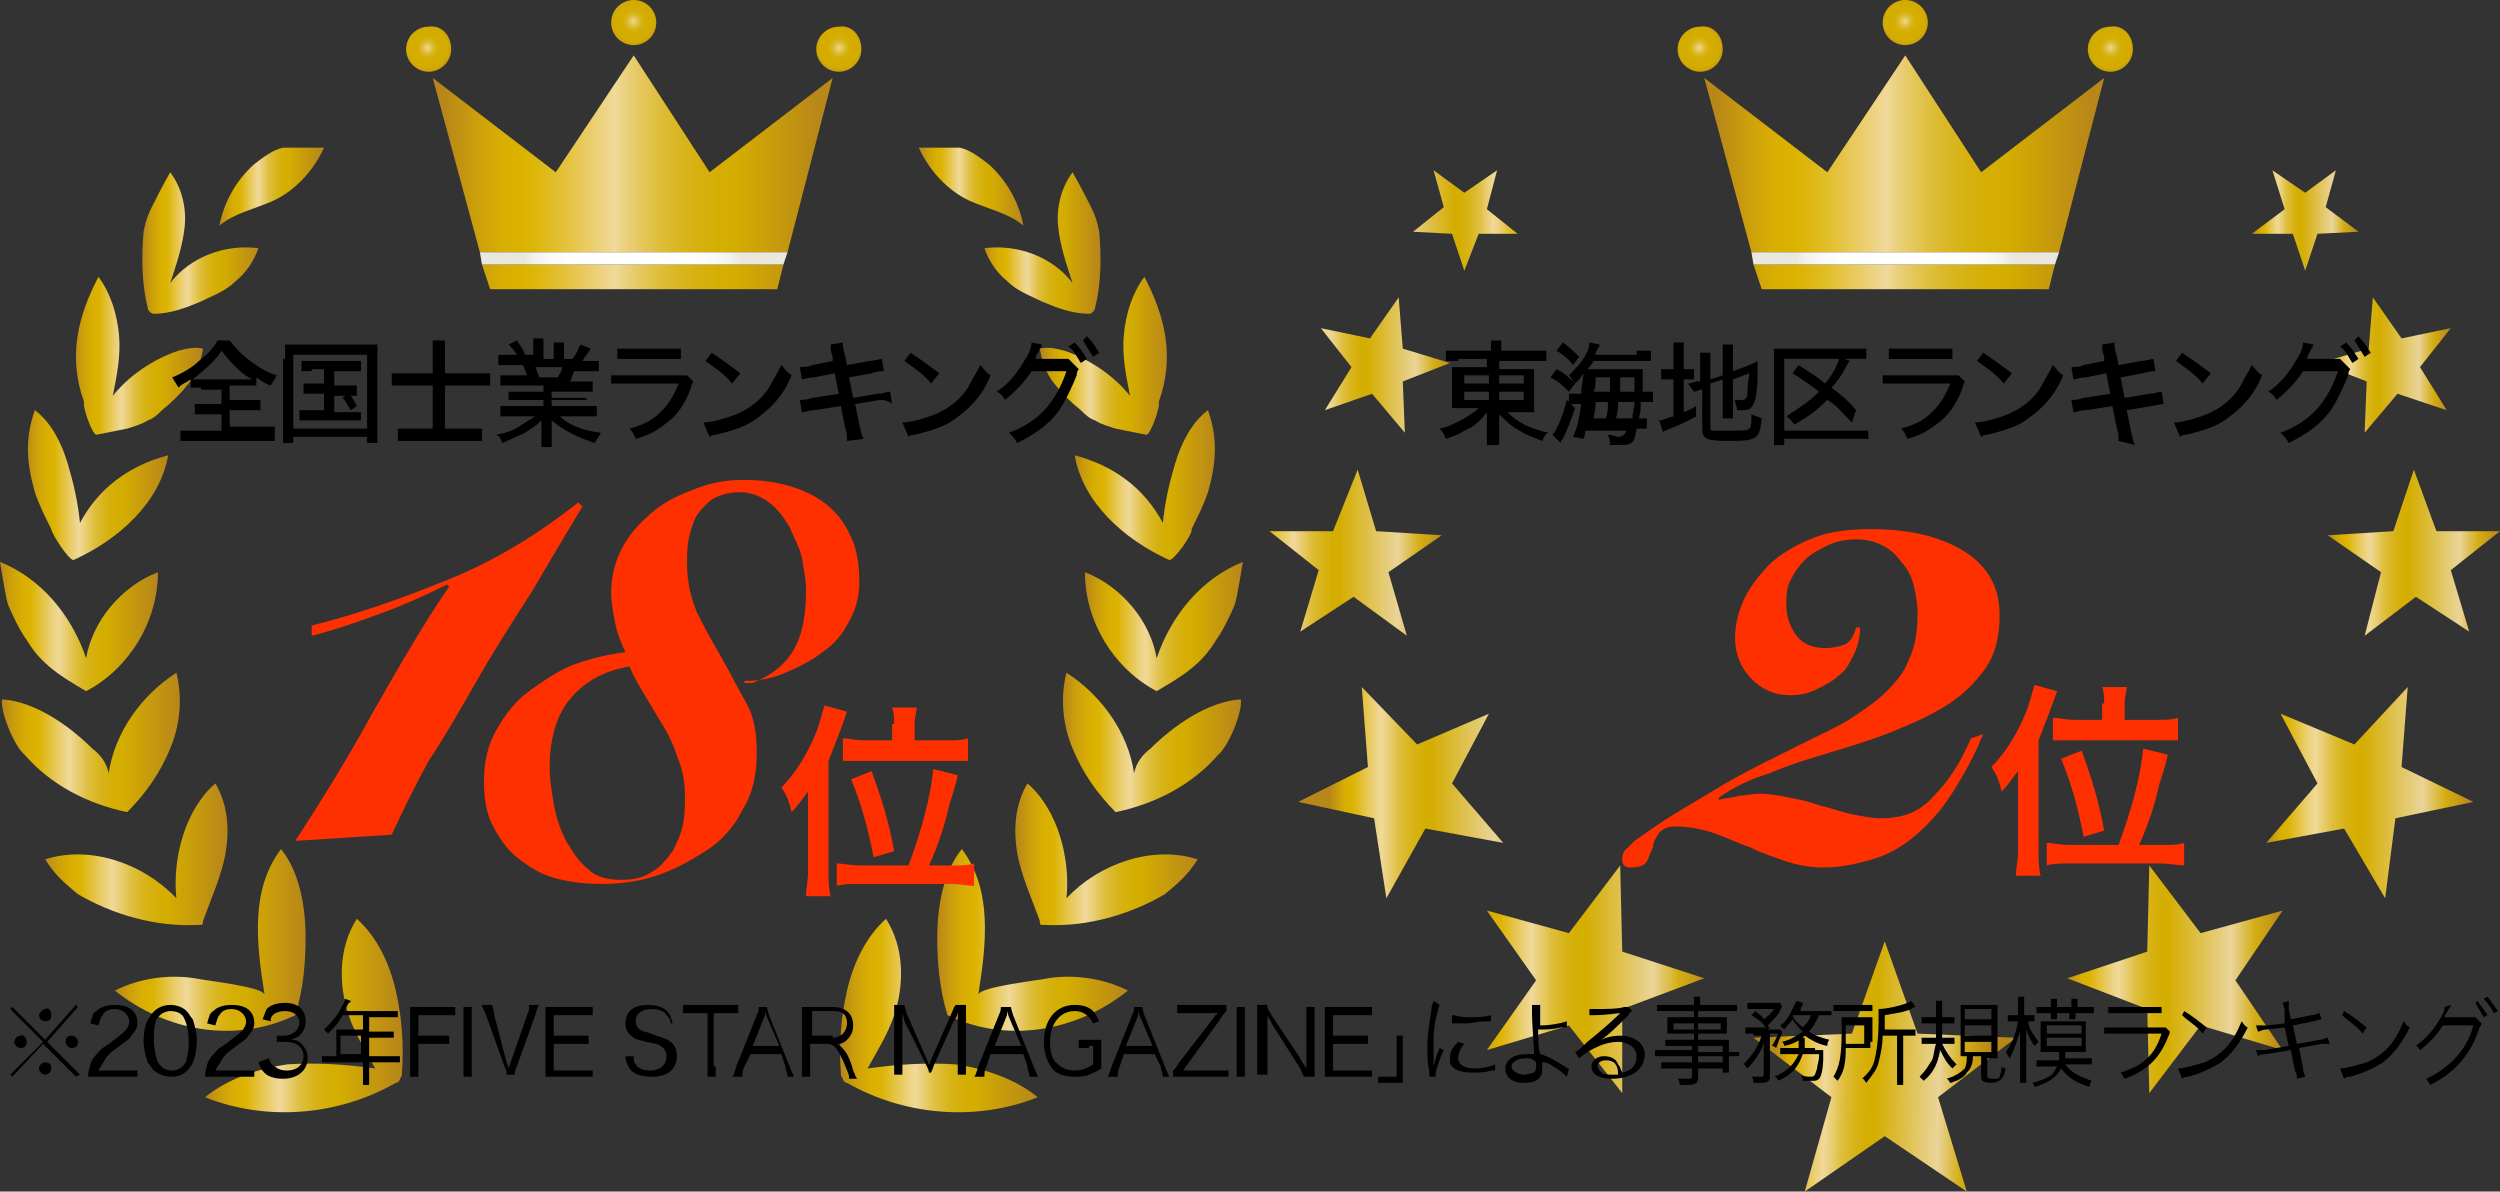 <?xml version="1.0" encoding="UTF-8"?><svg id="_レイヤー_2" xmlns="http://www.w3.org/2000/svg" xmlns:xlink="http://www.w3.org/1999/xlink" viewBox="0 0 121.9 58.1"><rect x="0" y="0" width="121.9" height="58.1" fill="#333333" stroke="none"/><defs><style>.cls-1{fill:#ff3000;}.cls-2{fill:url(#_名称未設定グラデーション_11-10);}.cls-3{fill:url(#_名称未設定グラデーション_11-11);}.cls-4{fill:url(#_名称未設定グラデーション_29-17);}.cls-5{fill:url(#_名称未設定グラデーション_29-18);}.cls-6{fill:url(#_名称未設定グラデーション_29-10);}.cls-7{fill:url(#_名称未設定グラデーション_29-16);}.cls-8{fill:url(#_名称未設定グラデーション_29-15);}.cls-9{fill:url(#_名称未設定グラデーション_29-14);}.cls-10{fill:url(#_名称未設定グラデーション_29-13);}.cls-11{fill:url(#_名称未設定グラデーション_29-11);}.cls-12{fill:url(#_名称未設定グラデーション_29-12);}.cls-13{fill:url(#_名称未設定グラデーション_38-2);}.cls-14{fill:url(#_名称未設定グラデーション_37-2);}.cls-15{fill:url(#_名称未設定グラデーション_37-4);}.cls-16{fill:url(#_名称未設定グラデーション_37-3);}.cls-17{fill:url(#_名称未設定グラデーション_11-4);}.cls-18{fill:url(#_名称未設定グラデーション_11-2);}.cls-19{fill:url(#_名称未設定グラデーション_11-5);}.cls-20{fill:url(#_名称未設定グラデーション_11-8);}.cls-21{fill:url(#_名称未設定グラデーション_11-3);}.cls-22{fill:url(#_名称未設定グラデーション_11-6);}.cls-23{fill:url(#_名称未設定グラデーション_11-9);}.cls-24{fill:url(#_名称未設定グラデーション_11-7);}.cls-25{fill:url(#_名称未設定グラデーション_41-3);}.cls-26{fill:url(#_名称未設定グラデーション_41-4);}.cls-27{fill:url(#_名称未設定グラデーション_41-2);}.cls-28{fill:url(#_名称未設定グラデーション_41-5);}.cls-29{fill:url(#_名称未設定グラデーション_41-6);}.cls-30{fill:url(#_名称未設定グラデーション_29-6);}.cls-31{fill:url(#_名称未設定グラデーション_29-5);}.cls-32{fill:url(#_名称未設定グラデーション_29-7);}.cls-33{fill:url(#_名称未設定グラデーション_29-9);}.cls-34{fill:url(#_名称未設定グラデーション_29-8);}.cls-35{fill:url(#_名称未設定グラデーション_29-3);}.cls-36{fill:url(#_名称未設定グラデーション_29-4);}.cls-37{fill:url(#_名称未設定グラデーション_29-2);}.cls-38{fill:url(#_名称未設定グラデーション_29);}.cls-39{fill:url(#_名称未設定グラデーション_37);}.cls-40{fill:url(#_名称未設定グラデーション_38);}.cls-41{fill:url(#_名称未設定グラデーション_11);}.cls-42{fill:url(#_名称未設定グラデーション_41);}</style><linearGradient id="_名称未設定グラデーション_11" x1="86.48" y1="43.09" x2="97.12" y2="42.81" gradientTransform="translate(0 95) scale(1 -1)" gradientUnits="userSpaceOnUse"><stop offset="0" stop-color="#b88719"/><stop offset=".04" stop-color="#cb9e0c"/><stop offset=".07" stop-color="#d8ae03"/><stop offset=".1" stop-color="#dcb300"/><stop offset=".12" stop-color="#deb711"/><stop offset=".2" stop-color="#ebcf74"/><stop offset=".24" stop-color="#f0d99b"/><stop offset=".25" stop-color="#eed58e"/><stop offset=".29" stop-color="#e6c963"/><stop offset=".32" stop-color="#dfbf3f"/><stop offset=".36" stop-color="#dab724"/><stop offset=".4" stop-color="#d7b110"/><stop offset=".43" stop-color="#d5ae04"/><stop offset=".47" stop-color="#d4ad00"/><stop offset=".76" stop-color="#ead499"/><stop offset=".82" stop-color="#debf51"/><stop offset=".87" stop-color="#d4ad13"/><stop offset=".91" stop-color="#cca215"/><stop offset=".99" stop-color="#b88719"/></linearGradient><linearGradient id="_名称未設定グラデーション_11-2" x1="71.96" y1="47.25" x2="83.35" y2="47.25" xlink:href="#_名称未設定グラデーション_11"/><linearGradient id="_名称未設定グラデーション_11-3" x1="64.82" y1="56.35" x2="75.44" y2="56.35" xlink:href="#_名称未設定グラデーション_11"/><linearGradient id="_名称未設定グラデーション_11-4" x1="60.74" y1="68.05" x2="70.51" y2="68.05" xlink:href="#_名称未設定グラデーション_11"/><linearGradient id="_名称未設定グラデーション_11-5" x1="62.88" y1="77.2" x2="70.97" y2="77.2" xlink:href="#_名称未設定グラデーション_11"/><linearGradient id="_名称未設定グラデーション_11-6" x1="74.8" y1="84.25" x2="66.48" y2="84.25" xlink:href="#_名称未設定グラデーション_11"/><linearGradient id="_名称未設定グラデーション_11-7" x1="100.75" y1="47.25" x2="111.34" y2="47.25" xlink:href="#_名称未設定グラデーション_11"/><linearGradient id="_名称未設定グラデーション_11-8" x1="110.48" y1="56.35" x2="120.55" y2="56.35" xlink:href="#_名称未設定グラデーション_11"/><linearGradient id="_名称未設定グラデーション_11-9" x1="113.54" y1="68.05" x2="121.93" y2="68.05" xlink:href="#_名称未設定グラデーション_11"/><linearGradient id="_名称未設定グラデーション_11-10" x1="113.1" y1="77.2" x2="119.46" y2="77.2" xlink:href="#_名称未設定グラデーション_11"/><linearGradient id="_名称未設定グラデーション_11-11" x1="109.85" y1="84.25" x2="114.95" y2="84.25" xlink:href="#_名称未設定グラデーション_11"/><linearGradient id="_名称未設定グラデーション_29" x1="10.02" y1="45.48" x2="19.6" y2="45.48" gradientTransform="translate(0 95) scale(1 -1)" gradientUnits="userSpaceOnUse"><stop offset="0" stop-color="#b88719"/><stop offset=".07" stop-color="#cb9e0c"/><stop offset=".14" stop-color="#d8ae03"/><stop offset=".2" stop-color="#dcb300"/><stop offset=".22" stop-color="#deb711"/><stop offset=".33" stop-color="#ebcf74"/><stop offset=".38" stop-color="#f0d99b"/><stop offset=".39" stop-color="#eed58e"/><stop offset=".44" stop-color="#e6c963"/><stop offset=".48" stop-color="#dfbf3f"/><stop offset=".53" stop-color="#dab724"/><stop offset=".58" stop-color="#d7b110"/><stop offset=".63" stop-color="#d5ae04"/><stop offset=".68" stop-color="#d4ad00"/><stop offset=".99" stop-color="#b88719"/></linearGradient><linearGradient id="_名称未設定グラデーション_29-2" x1="5.58" y1="49.17" x2="14.9" y2="49.17" xlink:href="#_名称未設定グラデーション_29"/><linearGradient id="_名称未設定グラデーション_29-3" x1="2.13" y1="53.34" x2="11.04" y2="53.34" xlink:href="#_名称未設定グラデーション_29"/><linearGradient id="_名称未設定グラデーション_29-4" x1=".13" y1="58.8" x2="8.78" y2="58.8" xlink:href="#_名称未設定グラデーション_29"/><linearGradient id="_名称未設定グラデーション_29-5" x1="-.06" y1="64.45" x2="7.67" y2="64.45" xlink:href="#_名称未設定グラデーション_29"/><linearGradient id="_名称未設定グラデーション_29-6" x1="1.24" y1="71.35" x2="8.2" y2="71.35" xlink:href="#_名称未設定グラデーション_29"/><linearGradient id="_名称未設定グラデーション_29-7" x1="3.56" y1="77.65" x2="9.82" y2="77.65" xlink:href="#_名称未設定グラデーション_29"/><linearGradient id="_名称未設定グラデーション_29-8" x1="6.98" y1="83.15" x2="12.7" y2="83.15" xlink:href="#_名称未設定グラデーション_29"/><linearGradient id="_名称未設定グラデーション_29-9" x1="10.69" y1="85.9" x2="15.73" y2="85.9" xlink:href="#_名称未設定グラデーション_29"/><linearGradient id="_名称未設定グラデーション_29-10" x1="41.01" x2="50.59" xlink:href="#_名称未設定グラデーション_29"/><linearGradient id="_名称未設定グラデーション_29-11" x1="45.7" y1="49.17" x2="55.02" y2="49.17" xlink:href="#_名称未設定グラデーション_29"/><linearGradient id="_名称未設定グラデーション_29-12" x1="49.57" y1="53.34" x2="58.48" y2="53.34" xlink:href="#_名称未設定グラデーション_29"/><linearGradient id="_名称未設定グラデーション_29-13" x1="51.83" y1="58.8" x2="60.48" y2="58.8" xlink:href="#_名称未設定グラデーション_29"/><linearGradient id="_名称未設定グラデーション_29-14" x1="52.94" y1="64.45" x2="60.67" y2="64.45" xlink:href="#_名称未設定グラデーション_29"/><linearGradient id="_名称未設定グラデーション_29-15" x1="52.41" y1="71.35" x2="59.37" y2="71.35" xlink:href="#_名称未設定グラデーション_29"/><linearGradient id="_名称未設定グラデーション_29-16" x1="50.79" y1="77.65" x2="57.05" y2="77.65" xlink:href="#_名称未設定グラデーション_29"/><linearGradient id="_名称未設定グラデーション_29-17" x1="47.91" y1="83.15" x2="53.63" y2="83.15" xlink:href="#_名称未設定グラデーション_29"/><linearGradient id="_名称未設定グラデーション_29-18" x1="44.88" y1="85.9" x2="49.92" y2="85.9" xlink:href="#_名称未設定グラデーション_29"/><linearGradient id="_名称未設定グラデーション_37" x1="7603.59" y1="81.5" x2="7585.13" y2="81.5" gradientTransform="translate(7625.23 95) rotate(-180)" gradientUnits="userSpaceOnUse"><stop offset="0" stop-color="#b88719"/><stop offset=".08" stop-color="#cb9e0c"/><stop offset=".15" stop-color="#d8ae03"/><stop offset=".21" stop-color="#dcb300"/><stop offset=".24" stop-color="#ddb60b"/><stop offset=".29" stop-color="#e1bd29"/><stop offset=".36" stop-color="#e8c959"/><stop offset=".45" stop-color="#f0d99b"/><stop offset=".46" stop-color="#eed58e"/><stop offset=".51" stop-color="#e6c963"/><stop offset=".56" stop-color="#dfbf3f"/><stop offset=".61" stop-color="#dab724"/><stop offset=".67" stop-color="#d7b110"/><stop offset=".72" stop-color="#d5ae04"/><stop offset=".77" stop-color="#d4ad00"/><stop offset=".99" stop-color="#b88719"/></linearGradient><linearGradient id="_名称未設定グラデーション_37-2" y1="87.5" y2="87.5" xlink:href="#_名称未設定グラデーション_37"/><radialGradient id="_名称未設定グラデーション_38" cx="30.86" cy="82.42" fx="30.86" fy="82.42" r="5.31" gradientTransform="translate(0 95) scale(1 -1)" gradientUnits="userSpaceOnUse"><stop offset="0" stop-color="#fff"/><stop offset=".56" stop-color="#fefefd"/><stop offset=".76" stop-color="#faf9f6"/><stop offset=".9" stop-color="#f2f1eb"/><stop offset="1" stop-color="#eae7dd"/></radialGradient><radialGradient id="_名称未設定グラデーション_41" cx="30.89" cy="93.96" fx="30.89" fy="93.96" r="1.31" gradientTransform="translate(0 95) scale(1 -1)" gradientUnits="userSpaceOnUse"><stop offset="0" stop-color="#f0d99b"/><stop offset=".02" stop-color="#eed58e"/><stop offset=".1" stop-color="#e6c963"/><stop offset=".18" stop-color="#dfbf3f"/><stop offset=".26" stop-color="#dab724"/><stop offset=".33" stop-color="#d7b110"/><stop offset=".41" stop-color="#d5ae04"/><stop offset=".49" stop-color="#d4ad00"/><stop offset=".74" stop-color="#d3ab01"/><stop offset=".83" stop-color="#cea406"/><stop offset=".89" stop-color="#c5990d"/><stop offset=".95" stop-color="#b98818"/><stop offset=".95" stop-color="#b88719"/></radialGradient><radialGradient id="_名称未設定グラデーション_41-2" cx="20.85" cy="92.67" fx="20.85" fy="92.67" xlink:href="#_名称未設定グラデーション_41"/><radialGradient id="_名称未設定グラデーション_41-3" cx="40.92" cy="92.67" fx="40.92" fy="92.67" xlink:href="#_名称未設定グラデーション_41"/><linearGradient id="_名称未設定グラデーション_37-3" x1="7541.59" x2="7523.13" xlink:href="#_名称未設定グラデーション_37"/><linearGradient id="_名称未設定グラデーション_37-4" x1="7541.59" y1="87.5" x2="7523.13" y2="87.5" xlink:href="#_名称未設定グラデーション_37"/><radialGradient id="_名称未設定グラデーション_38-2" cx="92.86" fx="92.86" xlink:href="#_名称未設定グラデーション_38"/><radialGradient id="_名称未設定グラデーション_41-4" cx="92.89" fx="92.89" xlink:href="#_名称未設定グラデーション_41"/><radialGradient id="_名称未設定グラデーション_41-5" cx="82.85" cy="92.67" fx="82.85" fy="92.67" xlink:href="#_名称未設定グラデーション_41"/><radialGradient id="_名称未設定グラデーション_41-6" cx="102.92" cy="92.67" fx="102.92" fy="92.67" xlink:href="#_名称未設定グラデーション_41"/></defs><g id="_レイヤー_1-2"><polygon class="cls-41" points="91.9 45.9 93.5 50.4 98.3 50.6 94.5 53.5 95.9 58.1 91.9 55.4 88 58.1 89.3 53.5 85.5 50.6 90.3 50.4 91.9 45.9"/><polygon class="cls-18" points="79 42.2 79.1 46.4 83.1 47.7 79.1 49.2 79.1 53.3 76.5 50 72.5 51.2 74.9 47.8 72.5 44.4 76.5 45.5 79 42.2"/><polygon class="cls-21" points="72.6 34.8 70.8 38.2 73.3 41.1 69.5 40.4 67.6 43.8 67 39.9 63.3 39.1 66.7 37.4 66.4 33.5 69.1 36.3 72.6 34.8"/><polygon class="cls-17" points="70.3 26.1 67.7 27.9 68.6 31 66 29.1 63.4 30.8 64.3 27.8 61.9 25.9 65 25.9 66.2 22.9 67.1 25.9 70.3 26.1"/><polygon class="cls-19" points="70.7 17.7 68.4 18.6 68.5 21.1 66.9 19.2 64.6 20 65.9 17.9 64.4 16 66.8 16.5 68.2 14.5 68.4 17 70.7 17.7"/><polygon class="cls-22" points="74 11.4 72.1 11.4 71.4 13.2 70.8 11.4 68.9 11.3 70.4 10.1 69.9 8.3 71.4 9.4 73 8.3 72.5 10.2 74 11.4"/><polygon class="cls-24" points="104.8 42.2 104.7 46.4 100.8 47.7 104.7 49.2 104.8 53.3 107.3 50 111.3 51.2 109 47.8 111.3 44.4 107.3 45.5 104.8 42.2"/><polygon class="cls-20" points="111.2 34.8 113 38.2 110.5 41.1 114.3 40.4 116.3 43.8 116.8 39.9 120.6 39.1 117.1 37.4 117.4 33.5 114.8 36.3 111.2 34.8"/><polygon class="cls-23" points="113.5 26.1 116.1 27.9 115.3 31 117.8 29.1 120.4 30.8 119.5 27.8 121.9 25.9 118.8 25.9 117.7 22.9 116.7 25.9 113.5 26.1"/><polygon class="cls-2" points="113.1 17.7 115.4 18.6 115.3 21.1 116.9 19.2 119.3 20 118 17.9 119.5 16 117.1 16.5 115.7 14.5 115.5 17 113.1 17.7"/><polygon class="cls-3" points="109.8 11.4 111.8 11.4 112.4 13.2 113 11.4 115 11.3 113.4 10.1 113.9 8.3 112.4 9.4 110.8 8.3 111.4 10.2 109.8 11.4"/><path class="cls-38" d="m17,49.5c.3.9.8,1.7,1.3,2.6-1.4-.2-2.9-.3-4.3-.2-1.4.2-2.9.7-4,1.6,3,1.2,6.5.9,9.3-.7.1,0,.2-.1.2-.2.1-.1.1-.2.1-.3.1-1.3,0-2.7-.3-4s-.9-2.6-1.9-3.5c-.9,1.4-.9,3.2-.4,4.7Z"/><path class="cls-37" d="m5.6,48.3c2.5,2,5.9,2.6,8.8,1.2.4-1.3.5-2.6.5-3.8,0-1.5-.3-3.2-1.2-4.3-1.5,2-1.2,4.6-.8,7.1-.1-.4-3-.7-3.4-.8-1.3-.2-2.7,0-3.9.6Z"/><path class="cls-35" d="m3.8,43.6c1.7,1,3.8,1.6,5.8,1.5h.2c.1,0,.1-.1.1-.2.4-1.1.9-2.2,1.1-3.3.2-1.2.1-2.4-.5-3.4-1.5,1.3-2.1,3.7-1.9,5.6-1.6-1.7-4.2-2.6-6.4-1.9.5.8,1,1.2,1.6,1.7"/><path class="cls-36" d="m1.2,36.8c1.3,1.5,3.1,2.4,5,2.8.9-.9,1.6-1.9,2.1-3.1s.6-2.5.3-3.7c-1.7,1.1-3,2.9-3.3,4.9-.1-.5-.4-.9-.8-1.2-1.1-1.1-2.8-2.3-4.4-2.4-.1.6.6,2.3,1.1,2.7"/><path class="cls-31" d="m4.2,33.7c2.1-1.1,3.5-3.4,3.5-5.8-1.8.7-3.2,2.4-3.5,4.2-.7-2.1-2.2-3.9-4.2-4.7,0,0,.3,1.9.4,2.1.2.5.6,1.3.9,1.7.7,1.2,1.7,1.8,2.9,2.5Z"/><path class="cls-30" d="m3.6,27.3c2.2-1,4.2-2.8,4.6-5.1-1.9.5-3.4,1.6-4.3,3.3-.1-1-.3-1.9-.6-2.9s-.8-2-1.6-2.6c-.5,1.4-.4,2.6,0,4,.2.6.5,1.2.8,1.8,0,.2.9,1.6,1.1,1.5Z"/><path class="cls-32" d="m4.7,21.2c.5-.1,1-.2,1.5-.3.3-.1.7-.2,1-.4.3-.1.5-.3.7-.5.5-.4.9-.8,1.3-1.3s.6-1.1.7-1.7c-.4-.1-.8,0-1.2.1-1.2.4-2.4,1.2-3.2,2.2.2-1,.4-2,.3-3-.1-1-.4-2-1-2.8-1,1.9-1.5,3.9-.7,6.1-.1.2.4,1.6.6,1.6Z"/><path class="cls-34" d="m7.2,15q0,.1.1.2t.2.1c.8,0,1.6-.3,2.3-.6.6-.3,1.2-.5,1.7-1,.5-.4.9-1,1.1-1.6-1.6-.2-3.3.4-4.3,1.7.3-.9.6-1.8.7-2.7s-.1-1.9-.7-2.7c-.4.7-.8,1.5-.9,1.7-.2.4-.3.7-.4,1.2-.1,1.2-.1,2.5.2,3.7Z"/><path class="cls-33" d="m10.7,11c.7-.6,1.7-.8,2.6-1.2,1.1-.5,2-1.5,2.5-2.6h-2c-.5.1-1,.5-1.4.8-.9.8-1.5,1.9-1.7,3Z"/><path class="cls-6" d="m43.6,49.5c-.3.9-.8,1.7-1.3,2.6,1.4-.2,2.9-.3,4.3-.2,1.4.2,2.9.7,4,1.6-3,1.2-6.5.9-9.3-.7-.1,0-.2-.1-.2-.2-.1-.1-.1-.2-.1-.3-.1-1.3,0-2.7.3-4s.9-2.6,1.9-3.5c.9,1.4.9,3.2.4,4.7Z"/><path class="cls-11" d="m55,48.3c-2.5,2-5.9,2.6-8.8,1.2-.4-1.3-.5-2.6-.5-3.8,0-1.5.3-3.2,1.2-4.3,1.5,2,1.2,4.6.8,7.1.1-.4,3-.7,3.4-.8,1.3-.2,2.7,0,3.9.6Z"/><path class="cls-12" d="m56.8,43.6c-1.7,1-3.8,1.6-5.8,1.5h-.2c-.1,0-.1-.1-.1-.2-.4-1.1-.9-2.2-1.1-3.3-.2-1.2-.1-2.4.5-3.4,1.5,1.3,2.1,3.7,1.9,5.6,1.6-1.7,4.2-2.6,6.4-1.9-.5.8-1,1.2-1.6,1.7"/><path class="cls-10" d="m59.4,36.8c-1.3,1.5-3.1,2.4-5,2.8-.9-.9-1.6-1.9-2.1-3.1s-.6-2.5-.3-3.7c1.7,1.1,3,2.9,3.3,4.9.1-.5.4-.9.8-1.2,1.1-1.1,2.8-2.3,4.4-2.4.1.6-.6,2.3-1.1,2.7"/><path class="cls-9" d="m56.4,33.7c-2.1-1.1-3.5-3.4-3.5-5.8,1.8.7,3.2,2.4,3.5,4.2.7-2.1,2.2-3.9,4.2-4.7,0,0-.3,1.9-.4,2.1-.2.5-.6,1.3-.9,1.7-.7,1.2-1.7,1.8-2.9,2.5Z"/><path class="cls-8" d="m57,27.3c-2.2-1-4.2-2.8-4.6-5.1,1.9.5,3.4,1.6,4.3,3.3.1-1,.3-1.9.6-2.9.3-1,.8-2,1.6-2.6.5,1.4.4,2.6,0,4-.2.6-.5,1.2-.8,1.8.1.2-.9,1.6-1.1,1.5Z"/><path class="cls-7" d="m55.9,21.2c-.5-.1-1-.2-1.5-.3-.3-.1-.7-.2-1-.4-.3-.1-.5-.3-.7-.5-.5-.4-.9-.8-1.3-1.3-.4-.5-.6-1.1-.7-1.7.4-.1.8,0,1.2.1,1.2.4,2.4,1.2,3.2,2.2-.2-1-.4-2-.3-3,.1-1,.4-2,1-2.8,1,1.9,1.5,3.9.7,6.1.1.2-.4,1.6-.6,1.6Z"/><path class="cls-4" d="m53.4,15q0,.1-.1.2t-.2.1c-.8,0-1.6-.3-2.3-.6-.6-.3-1.2-.5-1.7-1-.5-.4-.9-1-1.1-1.6,1.6-.2,3.3.4,4.3,1.7-.3-.9-.6-1.8-.7-2.7-.1-.9.1-1.9.7-2.7.4.7.8,1.5.9,1.7.2.4.3.7.4,1.2.1,1.2.1,2.5-.2,3.7Z"/><path class="cls-5" d="m49.9,11c-.7-.6-1.7-.8-2.6-1.2-1.1-.5-2-1.5-2.5-2.6h2c.5.1,1,.5,1.4.8.9.8,1.5,1.9,1.7,3Z"/><polygon class="cls-39" points="23.9 14.1 29.7 14.1 32 14.1 37.9 14.1 38.2 12.9 23.5 12.9 23.9 14.1"/><polygon class="cls-14" points="40.6 3.8 34.6 8.4 30.9 2.7 27.1 8.4 21.1 3.8 23.4 12.3 38.4 12.3 40.6 3.8"/><polygon class="cls-40" points="23.4 12.3 23.5 12.9 38.2 12.9 38.4 12.3 23.4 12.3"/><circle class="cls-42" cx="30.9" cy="1.1" r="1.1"/><path class="cls-27" d="m22,2.4c0,.6-.5,1.1-1.1,1.1s-1.1-.5-1.1-1.1.5-1.1,1.1-1.1c.6-.1,1.1.4,1.1,1.1Z"/><path class="cls-25" d="m42,2.4c0,.6-.5,1.1-1.1,1.1s-1.1-.5-1.1-1.1.5-1.1,1.1-1.1c.6-.1,1.1.4,1.1,1.1Z"/><path d="m9.8,18.9h-.5v-.4c-.3.2-.4.2-.6.4-.1-.2-.2-.3-.3-.5.5-.2,1-.5,1.3-.8.4-.3.7-.6.9-1h.6c.3.4.6.7,1,1s.9.6,1.3.7c-.1.2-.2.3-.3.5-.3-.1-.4-.2-.7-.4v.4h-1.3v.7h1.5v.5h-1.5v.8h2.2v.7h-4.6v-.5h2v-.8h-1.3v-.5h1.3v-.7h-1v-.1Zm2.1-.4h.4c-.2-.1-.5-.3-.7-.5-.3-.3-.5-.5-.8-.9-.3.5-.8.9-1.4,1.4h2.5Z"/><path d="m13.9,17.5v-.7h4.5v4.8h-.5v-.3h-3.6v.3h-.5v-4.1h.1Zm.4,3.4h3.6v-3.6h-3.6v3.6Zm.9-2.8h-.5v-.5h2.9v.5h-1.3v.7h1.1v.5h-1.1v.8h1.3v.4h-3v-.5h1.2v-.8h-1v-.5h1v-.7h-.6v.1Zm1.8,1.1c.2.2.3.4.4.6l-.3.2c-.2-.3-.2-.4-.4-.6l.3-.2Z"/><path d="m21.1,17.2v-.6h.6v1.6h2.2v.6h-2.2v2.1h1.8v.6h-4.1v-.6h1.7v-2.1h-2v-.6h2s0-1,0-1Z"/><path d="m25,18.8h-.6v-.5h1.3c-.1-.2-.1-.3-.2-.5h-1.2v-.5h.9c-.1-.2-.2-.3-.4-.5l.4-.2c.2.3.3.4.4.7h.4v-.8h.5v1h.5v-.8h.5v.8h.4c.2-.2.3-.5.4-.7l.5.2c-.1.2-.3.4-.4.6h.8v.5h-1.2c-.1.2-.1.3-.2.5h1.1v.5h-2v.3h1.7v.1h-1.7v.3h2.2v.5h-1.8c.4.4,1.1.7,2,.8-.1.2-.2.3-.3.5-.9-.3-1.5-.6-2.1-1.1v1.3h-.5v-1.3c-.3.3-.5.4-.8.6-.4.2-.7.3-1.1.5-.1-.2-.1-.3-.3-.4.5-.1.8-.2,1.1-.4s.5-.3.8-.5h-1.7v-.5h2.1v-.3h-1.7v-.4h1.7v-.3h-1.5Zm2.2-.4c.1-.2.2-.3.2-.5h-1.3c.1.2.1.3.2.5h.9Z"/><path d="m29.7,18.3h3.8l.3.3c0,.1-.1.1-.1.3-.3.8-.7,1.4-1.3,1.8-.4.3-.7.5-1.4.7-.1-.2-.1-.3-.3-.5.7-.2,1.1-.4,1.5-.8.4-.4.6-.7.9-1.4h-3.3v-.4h-.1Zm.4-1.3h3.1v.5h-3.1v-.5Z"/><path d="m34.3,20.6c.4,0,1.1-.2,1.6-.4.7-.3,1.2-.7,1.6-1.3.2-.4.4-.7.6-1.1.2.2.2.3.5.5-.4,1-1,1.6-1.7,2.1-.5.4-1.2.6-2,.8q-.2,0-.3.1l-.3-.7Zm.4-3.4c.6.4,1,.7,1.4,1l-.4.5c-.4-.5-.9-.8-1.3-1.1l.3-.4Z"/><path d="m40.6,17.4c-.1-.3-.1-.4-.1-.6l.6-.1c0,.2,0,.3.1.6l.1.5,1.1-.2c.2,0,.5-.1.6-.1l.1.6c-.2,0-.3,0-.6.1l-1.1.2.2,1,1.2-.2c.3,0,.4-.1.6-.1l.1.6q-.2-.2-.6-.2l-1.2.2.2,1c.1.4.1.5.2.7l-.8.1c0-.2,0-.4-.1-.7l-.2-1-1.3.2c-.3,0-.4.1-.6.1l-.1-.6c.2,0,.3,0,.6-.1l1.3-.2-.2-1-1,.2c-.3,0-.5.1-.6.1l-.1-.6c.2,0,.4,0,.6-.1l1-.2v-.2Z"/><path d="m44,20.6c.4,0,1.1-.2,1.6-.4.7-.3,1.2-.7,1.6-1.3.2-.4.4-.7.6-1.1.2.2.2.3.5.5-.4,1-1,1.6-1.7,2.1-.5.4-1.2.6-2,.8q-.2,0-.3.1l-.3-.7Zm.4-3.4c.6.4,1,.7,1.4,1l-.4.5c-.4-.5-.9-.8-1.3-1.1l.3-.4Z"/><path d="m50.8,16.8q0,.1-.1.2c-.1.3-.2.3-.2.5h1.6l.5.5q-.1.1-.1.3c-.2.5-.6,1.4-1,1.9-.5.6-1.1,1-1.9,1.4-.1-.2-.2-.3-.4-.5.8-.3,1.4-.7,1.9-1.3.4-.5.7-1.1.9-1.7h-1.7c-.4.6-.8,1-1.3,1.4-.1-.2-.2-.3-.4-.4.6-.4,1-.9,1.4-1.6.2-.3.3-.6.3-.8l.5.1Zm1.6-.1c.3.3.4.5.6.8l-.3.2c-.2-.3-.3-.6-.6-.8l.3-.2Zm.6-.3c.3.3.4.5.6.8l-.3.2c-.2-.3-.3-.5-.5-.8l.2-.2Z"/><path d="m3.7,49l.1.1-1.5,1.7,1.6,1.6-.2.1-1.6-1.6-1.5,1.6-.1-.1,1.6-1.6-1.6-1.6.1-.1,1.6,1.6,1.5-1.7Zm-2.4,1.8c0,.2-.1.3-.3.3s-.3-.2-.3-.3.1-.3.3-.3c.1-.1.3.1.3.3Zm1.2,1.3c0,.2-.2.3-.3.3-.2,0-.3-.2-.3-.3,0-.2.2-.3.3-.3h0c.2,0,.3.1.3.3Zm0-2.6c0,.2-.1.3-.3.3s-.3-.2-.3-.3.2-.3.3-.3c.2-.1.3.1.3.3Zm1.3,1.3c0,.2-.1.3-.3.3s-.3-.2-.3-.3c0-.2.1-.3.3-.3.1,0,.3.1.3.3Z"/><path d="m4.8,52.5h-.5c0-.4.1-.4.1-.6.1-.3.3-.5.6-.8q.2-.1.7-.5c.4-.3.6-.5.6-.8s-.3-.6-.7-.6c-.3,0-.5.1-.6.3-.1.1-.1.2-.2.5l-.4-.1c.1-.3.1-.5.3-.6.2-.2.5-.3.9-.3.7,0,1.1.3,1.1.9,0,.2-.1.4-.3.6-.1.2-.2.2-.7.6-.3.2-.5.4-.6.6s-.2.3-.3.5h1.9v.3h-1.9Z"/><path d="m7.5,52.2c-.1-.1-.2-.3-.3-.4-.1-.3-.2-.7-.2-1,0-.5.1-1,.3-1.2.2-.4.6-.6,1-.6.3,0,.6.1.8.3.1.1.2.3.3.4.1.3.2.7.2,1,0,.5-.1,1-.3,1.3-.2.3-.5.5-.9.5-.4,0-.6-.1-.9-.3Zm.3-2.7c-.1.1-.2.2-.2.3-.1.3-.1.6-.1.9,0,.4.1.9.2,1.1.2.3.4.4.7.4.2,0,.4-.1.5-.2s.2-.2.2-.4c.1-.3.1-.6.1-.9,0-.4-.1-.8-.2-1-.1-.3-.4-.4-.7-.4-.2,0-.4.1-.5.2Z"/><path d="m10.5,52.5h-.5c0-.4.1-.4.1-.6.1-.3.3-.5.6-.8q.2-.1.7-.5c.4-.3.6-.5.6-.8s-.3-.6-.7-.6c-.3,0-.5.1-.6.3-.1.1-.1.2-.2.5l-.4-.1c.1-.3.1-.5.3-.6.2-.2.5-.3.9-.3.7,0,1.1.3,1.1.9,0,.2-.1.4-.3.6-.1.2-.2.2-.7.6-.3.2-.5.4-.6.6s-.2.3-.3.5h1.9v.3h-1.9Z"/><path d="m13.1,51.6c.1.2.1.3.3.4.1.1.3.2.6.2.5,0,.8-.3.8-.7s-.3-.7-.9-.7h-.4v-.3h.3c.3,0,.5-.1.6-.2s.2-.3.2-.4c0-.4-.3-.6-.7-.6-.3,0-.5.1-.6.2s-.1.2-.1.3l-.4-.1c.1-.2.1-.3.2-.5.2-.2.5-.3.9-.3.6,0,1,.3,1,.9,0,.3-.1.5-.3.7-.1.1-.2.1-.4.2.3,0,.4.1.5.2.2.2.3.4.3.7,0,.6-.5,1-1.2,1-.4,0-.8-.1-1-.4-.1-.1-.1-.2-.2-.4l.5-.2Z"/><path d="m16.4,50.5v-.3h1.3v-.7h-1c-.2.4-.4.6-.7.9l-.2-.2c.4-.4.7-.7.9-1.2.1-.1.1-.2.1-.3l.3.1s0,.1-.1.1l-.2.4h2.6v.3h-1.4v.7h1.2v.3h-1.2v.9h1.5v.3h-1.5v1.1h-.3v-1.1h-2v-.3h.7s0-1,0-1Zm1.2.9v-.9h-1v.9h1Z"/><path d="m20.4,52v.5h-.4v-3.4h2.2v.4h-1.8v1h1.5v.4h-1.5s0,1.1,0,1.1Z"/><path d="m23,49.1v3.4h-.4v-3.4h.4Z"/><path d="m24.7,51.8s.1.2.1.3c0-.1.1-.2.1-.3l.8-2.3c.1-.2.1-.3.1-.5h.5c-.1.1-.1.2-.2.5l-.9,2.5c-.1.2-.1.3-.1.4h-.4c0-.1,0-.2-.1-.4l-.9-2.5c-.1-.3-.2-.4-.2-.5h.5c0,.1.1.3.1.5l.6,2.3Z"/><path d="m28.9,52.5h-2.3v-3.4h2.3v.4h-1.9v1h1.7v.4h-1.7v1.3h1.9v.3Z"/><path d="m32.7,49.9c0-.2-.1-.3-.2-.4-.1-.2-.4-.3-.7-.3-.5,0-.8.2-.8.6,0,.2.1.4.4.5q.1,0,.6.2c.7.2,1,.4,1,1s-.4,1-1.2,1c-.5,0-.9-.1-1.1-.4-.1-.2-.2-.3-.2-.6h.4c0,.2,0,.3.1.4.1.2.4.3.7.3.5,0,.8-.3.8-.7,0-.2-.1-.4-.3-.5-.1-.1-.2-.1-.7-.2-.3-.1-.5-.1-.6-.2-.3-.2-.4-.4-.4-.7,0-.6.4-.9,1.1-.9.4,0,.8.1,1,.4.1.1.1.2.2.5h-.1Z"/><path d="m34.9,52v.5h-.4v-3.1h-1.2v-.4h2.7v.4h-1.2v2.6h.1Z"/><path d="m38.4,52.5c0-.2-.1-.3-.1-.5l-.2-.6h-1.5l-.3.6c-.1.2-.1.3-.1.5h-.5c.1-.1.1-.2.2-.5l1-2.5c.1-.2.1-.3.1-.4h.4q0,.1.1.4l1,2.5c.1.3.2.4.2.5h-.3Zm-1-2.9l-.1-.3v.2l-.6,1.5h1.3l-.6-1.4Z"/><path d="m41.4,52.5c0-.1-.1-.3-.3-.8-.3-.6-.4-.8-.8-.8h-.8v1.6h-.4v-3.4h1.5c.6,0,1,.3,1,.9,0,.3-.1.5-.3.7-.1.1-.2.2-.5.2.2.1.3.2.5.5.1.2.2.4.3.8.1.2.1.3.2.4h-.4v-.1Zm-.8-1.9c.2,0,.4-.1.5-.2s.2-.3.2-.5c0-.4-.2-.6-.6-.6h-1.1v1.2h1v.1Z"/><path d="m44.2,50c-.1-.1-.1-.3-.2-.6v3h-.4v-3.4h.5c0,.1.1.3.1.4l1.1,2.5,1.1-2.5c.1-.2.1-.3.2-.4h.5v3.4h-.4v-3.1c0,.2-.1.4-.2.5l-.9,2c-.1.2-.1.3-.2.5h-.1c0-.1-.1-.3-.2-.5l-.9-1.8Z"/><path d="m50.2,52.5c0-.2-.1-.3-.1-.5l-.2-.6h-1.6l-.2.6c-.1.2-.1.3-.1.5h-.5c.1-.1.1-.2.2-.5l1-2.5c.1-.2.1-.3.1-.4h.5q0,.1.1.4l1,2.5c.1.3.2.4.2.5h-.4Zm-1-2.9l-.1-.3v.2l-.6,1.5h1.3l-.6-1.4Z"/><path d="m53.1,51.1h-.5v-.4h1.1v1.4c-.3.2-.4.2-.6.3-.2.1-.5.1-.7.1-.4,0-.8-.1-1-.3-.3-.3-.5-.8-.5-1.4,0-1.1.6-1.8,1.5-1.8.4,0,.7.1.9.3.1.1.2.3.3.5l-.3.1c-.2-.4-.5-.6-.9-.6-.7,0-1.2.6-1.2,1.5,0,.5.1.9.4,1.1.2.2.5.3.8.3s.6-.1.9-.3v-.9h-.2v.1Z"/><path d="m56.7,52.5c0-.2-.1-.3-.1-.5l-.3-.6h-1.5l-.2.6c-.1.2-.1.3-.1.5h-.5c.1-.1.1-.2.2-.5l1-2.5c.1-.2.1-.3.1-.4h.4q0,.1.1.4l1,2.5c.1.3.2.4.2.5h-.3Zm-1.1-2.9l-.1-.3v.2l-.6,1.5h1.3l-.6-1.4Z"/><path d="m59.9,52.5h-2.7v-.3c.1-.1.2-.2.3-.4l1.7-2.2c0-.1.1-.1.2-.2h-2v-.4h2.4v.3c-.1.1-.2.2-.3.4l-1.6,2.2q-.1.1-.2.3h2.2s0,.3,0,.3Z"/><path d="m60.7,49.1v3.4h-.4v-3.4h.4Z"/><path d="m61.8,49.1c0,.1.1.2.2.4l1.4,2.1c0,.1.2.3.3.5v-3h.4v3.4h-.5c-.1-.1-.1-.2-.2-.4l-1.4-2.2c0-.1-.2-.3-.2-.4v2.9h-.5v-3.4h.5v.1Z"/><path d="m66.9,52.5h-2.3v-3.4h2.3v.4h-1.9v1h1.7v.4h-1.7v1.3h1.9v.3Z"/><path d="m68.4,50.5v2.3h-1.2v-.3h.9v-2h.3Z"/><path d="m70.2,49c-.1.2-.1.4-.2.7-.1.5-.1.9-.1,1.4v.9c.1-.3.1-.5.3-.9l.2.1c-.2.4-.4,1-.4,1.2v.1h-.3v-.2c-.1-.5-.1-.8-.1-1.3,0-.6.1-1.1.2-1.8,0-.2.1-.3.1-.4l.3.2Zm1.2,1.9c-.2.2-.3.5-.3.7,0,.3.3.5.8.5.4,0,.8-.1,1-.2v.3h-.2c-.3.1-.6.1-.9.1-.5,0-.8-.1-1-.3-.1-.1-.1-.2-.1-.4,0-.3.1-.5.4-.8l.3.1Zm-.6-1.4c.2,0,.4.1.7.1.5,0,.9,0,1.2-.1v.3h-.3c-.3,0-.6.1-.9.1h-.7v-.4Z"/><path d="m75.1,48.9v1.1c.5,0,1-.1,1.3-.2v.3h-.3c-.4.1-.7.1-1.1.1,0,.4,0,.9.1,1.2.4.1.7.3,1.2.6q.1.1.2.1l-.1.4c-.1-.1-.2-.2-.5-.4-.2-.1-.4-.3-.6-.3h-.1v.2c0,.2,0,.4-.1.5-.1.2-.4.3-.8.3-.6,0-.9-.3-.9-.7s.4-.7,1-.7h.4c0-.5-.1-1.4-.1-2v-.4h.4v-.1Zm-.7,2.7c-.4,0-.7.2-.7.4q0,.1.1.2c.1.1.3.2.5.2s.4-.1.5-.1c.1-.1.1-.2.1-.3v-.2c-.2-.2-.3-.2-.5-.2Z"/><path d="m77.5,49.2h.4c.4,0,1,0,1.3-.1h.2l.2.2q-.1,0-.2.2c-.6.6-1.1,1.1-1.5,1.3h0c.3-.2.7-.3,1.1-.3.7,0,1.2.4,1.2.9,0,.7-.6,1.2-1.6,1.2-.6,0-1-.2-1-.6,0-.3.3-.5.6-.5s.6.1.7.4c.1.1.1.2.2.4.5-.1.7-.4.7-.8s-.4-.7-.9-.7c-.6,0-1.3.3-1.9.8l-.2-.3c.2-.1.3-.2.6-.5.5-.4,1.2-1,1.5-1.3l.1-.1h0c-.1,0-.7.1-1.3.1h-.2v-.3Zm.8,2.5c-.2,0-.4.1-.4.3,0,.1.1.2.2.3.1.1.3.1.5.1h.3c0-.5-.2-.7-.6-.7Z"/><path d="m82.6,51h-1.4v-.3h1.4v-.3h-1.3v-.8h1.3v-.3h-1.8v-.3h1.8v-.4h.3v.4h1.8v.3h-1.9v.3h1.4v.8h-1.4v.3h1.5v.6h.5v.2h-.5v.8h-.3v-.2h-1.2v.4c0,.3-.1.4-.5.4h-.4c0-.1,0-.2-.1-.3h.5q.2,0,.2-.1v-.4h-1.5v-.3h1.5v-.3h-1.8v-.3h1.8v-.2h.1Zm-1-1.1v.3h1v-.3h-1Zm1.2.3h1.1v-.3h-1.1v.3Zm1.2,1.1v-.3h-1.2v.3h1.2Zm-1.2.5h1.2v-.3h-1.2v.3Z"/><path d="m85.5,50.4h-.4v-.3h1c-.2-.3-.4-.4-.7-.6l.2-.2c.2.2.3.2.4.4q.3-.2.5-.5h-1.3v-.3h1.6l.1.2s-.1.1-.1.2c-.2.3-.3.4-.6.7,0,.1.1.1.1.1l-.1.1h.6l.1.1q0,.1-.1.3c-.1.2-.1.3-.2.5q-.1-.1-.2-.1c.1-.2.2-.3.3-.6h-.4v2.1c0,.2-.1.3-.4.3h-.4c0-.1,0-.2-.1-.3h.5q.1,0,.1-.1v-1.5c-.2.5-.5.9-.8,1.2-.1-.1-.1-.2-.2-.2.4-.4.7-.8.9-1.4h-.4v-.1Zm3,.8h.4v.4c0,.5-.1.9-.2,1s-.2.1-.3.1h-.5c0-.1,0-.2-.1-.3.2.1.3.1.5.1s.2-.1.3-.4c0-.2.1-.3.1-.7h-.8c-.2.6-.5,1-1.2,1.3,0-.1-.1-.2-.2-.2.3-.1.6-.3.8-.5.2-.2.3-.4.4-.6h-.9v-.3h.9v-.5h.3v.5h.5v.1Zm.6-1.7h-.4c-.2.4-.3.6-.5.8.3.2.6.3,1,.4q-.1.1-.1.3c-.5-.1-.8-.3-1.1-.5-.2.2-.5.4-1,.5,0-.1-.1-.2-.1-.2.4-.1.7-.3,1-.5-.2-.2-.3-.3-.5-.6-.1.2-.2.2-.4.5l-.2-.2c.3-.2.4-.4.5-.6s.2-.4.3-.6l.3.1v.1c-.1.1-.1.2-.1.3h1.5v.2h-.2Zm-1.7,0c.1.3.3.4.5.6.2-.2.3-.3.4-.6h-.9Z"/><path d="m91.2,50.8v.3h-1.2c0,.8-.1,1.2-.4,1.6l-.2-.2c.3-.5.4-1,.4-2.3v-.6h1.5v1.2h-.1Zm-1.7-1.8h1.8v.3h-1.9v-.3h.1Zm1.4,1.9v-.9h-.9v.9h.9Zm.9-.5c0,.6-.1,1-.2,1.4s-.3.6-.6,1c-.1-.1-.1-.2-.2-.2.3-.3.5-.5.6-.9s.2-1,.2-2v-.5c.4,0,1.3-.2,1.6-.4l.2.3q-.1,0-.2.1c-.5.2-.8.2-1.3.3v.7h1.5v.3h-.6v2.4h-.3v-2.4h-.7v-.1Z"/><path d="m94.7,50.9c.2.4.4.7.7,1l-.2.2c-.3-.3-.4-.5-.6-.9-.1.6-.3,1.1-.8,1.5l-.2-.2c.3-.3.4-.5.6-.8.1-.2.1-.5.2-.8h-.7v-.3h.7v-.7h-.7v-.3h.7v-.8h.3v.8h.6v.3h-.6v.7h.6v.3h-.6Zm1.2.6h-.3v-2.5h1.8v2.6h-.5v.9q0,.1.3.1c.2,0,.3,0,.3-.1s.1-.2.1-.5q.1.1.2.1-.1.7-.7.7c-.4,0-.5-.1-.5-.3v-1h-.4c0,.4-.1.6-.3.8-.1.2-.3.3-.5.4-.1,0-.2.1-.3.1-.1-.1-.1-.2-.2-.2.4-.1.7-.3.9-.5.1-.2.1-.4.1-.6h0Zm-.1-1.8h1.3v-.5h-1.3v.5Zm0,.8h1.3v-.5h-1.3v.5Zm0,.8h1.3v-.5h-1.3v.5Z"/><path d="m98.9,49.9c.1.4.3.6.5.9l-.2.2c-.2-.3-.3-.5-.4-.8v2.6h-.3v-2.5c-.2.6-.3.9-.5,1.3-.1-.1-.1-.2-.2-.3.3-.4.5-.9.6-1.5h-.5v-.3h.5v-.9h.3v.9h.5v.3h-.3v.1Zm1.5,1.7v-.3h-.9v-1.5h2.2v1.5h-1v.3h1.3v.3h-1.3c.3.4.7.6,1.3.8-.1.1-.1.2-.1.3-.7-.2-1.1-.5-1.4-.9-.2.4-.6.7-1.3.9,0-.1-.1-.2-.1-.2.4-.1.6-.2.8-.3.2-.1.3-.3.4-.5h-1v-.3h1.1v-.1Zm-.1-2.2v.3h-.3v-.3h-.7v-.3h.7v-.4h.3v.4h.7v-.4h.3v.4h.8v.3h-.9v.3h-.3v-.3h-.6Zm-.5,1h1.7v-.4h-1.7v.4Zm0,.6h1.7v-.4h-1.7v.4Z"/><path d="m102.5,50.1h3.1l.2.2q0,.1-.1.3c-.4,1-1,1.6-2.1,2-.1-.1-.1-.2-.2-.3.6-.2,1-.4,1.3-.7.3-.3.5-.6.7-1.2h-2.8v-.3h-.1Zm.4-1h2.5v.3h-2.6v-.3h.1Z"/><path d="m106.2,52.1c.3,0,.9-.2,1.3-.3.9-.4,1.4-1,1.8-2,.1.1.1.2.3.3-.4.8-.8,1.3-1.3,1.7-.5.3-.9.5-1.6.7-.1,0-.2,0-.3.1l-.2-.5Zm.3-2.8c.5.3.7.5,1.1.8l-.2.3c-.3-.4-.7-.6-1-.9l.1-.2Z"/><path d="m111.4,49.3c0-.2-.1-.3-.1-.4l.3-.1v.4l.1.5,1-.2c.2,0,.3-.1.4-.1l.1.3q-.1,0-.4.1l-1,.2.2.9,1.1-.2c.2,0,.3-.1.4-.1l.1.3h-.4l-1.1.2.2,1c0,.2.1.3.1.4l-.4.1c0-.1,0-.2-.1-.4l-.2-1-1.2.2q-.3,0-.4.1l-.1-.3h.4l1.2-.2-.2-.9-.9.1c-.2,0-.3.1-.4.1l-.1-.3h.5l.9-.1v-.6Z"/><path d="m114.1,52.1c.3,0,.9-.2,1.3-.3.9-.4,1.4-1,1.8-2,.1.1.1.2.3.3-.4.8-.8,1.3-1.3,1.7-.5.3-.9.5-1.6.7-.1,0-.2,0-.3.1l-.2-.5Zm.2-2.8c.5.3.7.5,1.1.8l-.2.3c-.3-.4-.7-.6-1-.9l.1-.2Z"/><path d="m119.5,49q0,.1-.1.2c-.1.2-.2.3-.2.4h1.5l.3.3s0,.1-.1.2c-.4,1.3-1.2,2.2-2.4,2.8-.1-.1-.1-.2-.2-.3,1.1-.5,2-1.4,2.3-2.6h-1.5c-.2.4-.7.9-1.1,1.2-.1-.1-.1-.2-.2-.2.4-.3.8-.7,1.1-1.2.2-.3.3-.5.3-.7l.3-.1Zm1.3-.2c.2.3.3.4.5.7l-.2.1c-.1-.2-.3-.5-.4-.7l.1-.1Zm.5-.2c.2.3.3.4.5.7l-.2.1c-.1-.2-.3-.5-.5-.7l.2-.1Z"/><path class="cls-1" d="m15.2,30.5c2.4-.6,4.6-1.4,6.8-2.3s4.3-2.2,6.2-3.7l.2.2c-.8,1.3-1.6,2.7-2.5,4.2-.9,1.4-1.8,2.8-2.6,4.2-.8,1.4-1.6,2.8-2.4,4-.7,1.3-1.3,2.5-1.8,3.6l-4.7.3c1.3-2,2.6-4.1,3.8-6.3,1.2-2.1,2.4-4.2,3.7-6.1l-.1-.1c-1,.5-2.1,1-3.2,1.4s-2.2.8-3.4,1.1v-.5Z"/><path class="cls-1" d="m36.7,33.3c1-.4,1.7-1,2.1-1.8.4-.8.5-1.7.5-2.8,0-.4-.1-.9-.2-1.5-.1-.5-.4-1-.6-1.5-.3-.5-.6-.9-1-1.2s-.9-.5-1.4-.5-.9.1-1.3.3c-.3.2-.6.5-.8.8s-.3.7-.4,1.1c-.1.4-.1.9-.1,1.3,0,.9.2,1.7.5,2.4.4.8.8,1.5,1.2,2.2s.8,1.5,1.2,2.2.5,1.6.5,2.4c0,1.1-.2,2-.7,2.8-.4.8-1,1.5-1.8,2s-1.5.9-2.4,1.2c-.9.3-1.8.4-2.7.4-.8,0-1.6-.1-2.3-.3-.7-.2-1.3-.6-1.8-1s-.9-1-1.2-1.6-.4-1.3-.4-2.1c0-1,.2-1.8.6-2.5.4-.7.9-1.4,1.6-1.9.7-.5,1.4-1,2.2-1.3s1.7-.5,2.5-.6c-.2-.4-.4-.9-.5-1.4s-.2-1-.2-1.5c0-.8.2-1.6.6-2.3.4-.7.9-1.2,1.5-1.7s1.3-.8,2.1-1.1,1.5-.4,2.3-.4,1.5.1,2.2.3,1.3.5,1.8.9.9.9,1.2,1.6c.3.6.4,1.4.4,2.2,0,.7-.2,1.4-.5,1.9-.3.6-.7,1.1-1.3,1.5-.5.4-1.1.7-1.8,1s-1.3.4-2,.4v.1h.4Zm-9.9,4.1c0,.6.1,1.2.2,1.8.1.6.3,1.2.6,1.8.3.5.6,1,1.1,1.4.4.4,1,.5,1.6.5s1.1-.1,1.5-.4c.4-.2.7-.6,1-1,.2-.4.4-.8.5-1.3s.1-1,.1-1.4c0-.6-.1-1.2-.3-1.7-.2-.6-.4-1.1-.7-1.6s-.6-1-.9-1.5c-.3-.5-.6-1-.8-1.5-1.3.2-2.3.8-3,1.7-.6.8-.9,1.9-.9,3.2Z"/><path class="cls-1" d="m39.4,39.7v-1.1c-.4.5-.5.7-.8,1-.1-.4-.2-.8-.5-1.2.7-.7,1.3-1.7,1.7-2.7.2-.5.3-1,.4-1.3l1.1.3c-.3.9-.6,1.6-.9,2.4v5.4c0,.4,0,.8.1,1.2h-1.2c0-.4.1-.7.1-1.2v-2.8Zm4.9,2.5c.6-1.6,1.1-3.4,1.2-4.7l1.2.3q-.1.5-.4,1.4c-.2.9-.5,1.9-1,3h1.1c.5,0,.8,0,1.1-.1v1.1c-.3,0-.7-.1-1.2-.1h-4.3c-.5,0-.9,0-1.2.1v-1.1c.3,0,.6.1,1.2.1,0,0,2.3,0,2.3,0Zm-.7-6.9c0-.3,0-.5-.1-.8h1.2c0,.2-.1.4-.1.8v.8h1.5c.5,0,.8,0,1.1-.1v1.1h-6.1v-1.1c.3,0,.6.1,1.1.1h1.3v-.8h.1Zm-1,6.5c-.3-1.5-.6-2.6-1.1-3.8l1-.4c.5,1.4.8,2.3,1.1,3.9l-1,.3Z"/><polygon class="cls-16" points="85.9 14.1 91.7 14.1 94 14.1 99.9 14.1 100.2 12.9 85.5 12.9 85.9 14.1"/><polygon class="cls-15" points="102.6 3.8 96.6 8.4 92.9 2.7 89.1 8.4 83.1 3.8 85.4 12.3 100.4 12.3 102.6 3.8"/><polygon class="cls-13" points="85.4 12.3 85.5 12.9 100.2 12.9 100.4 12.3 85.4 12.3"/><circle class="cls-26" cx="92.9" cy="1.1" r="1.1"/><path class="cls-28" d="m84,2.4c0,.6-.5,1.1-1.1,1.1s-1.1-.5-1.1-1.1.5-1.1,1.1-1.1c.6-.1,1.1.4,1.1,1.1Z"/><path class="cls-29" d="m104,2.4c0,.6-.5,1.1-1.1,1.1s-1.1-.5-1.1-1.1.5-1.1,1.1-1.1c.6-.1,1.1.4,1.1,1.1Z"/><path d="m71.1,17.6h-.6v-.5h2.2v-.5h.5v.5h2.2v.5h-2.3v.4h1.7v2.1h-1.3c.5.5,1.1.8,2,1-.2.1-.2.2-.3.4-.5-.2-.8-.3-1.1-.5-.4-.2-.7-.5-1-.8v1.5h-.6v-1.6c-.3.4-.6.7-1.1.9-.3.2-.6.3-.9.4-.1-.2-.1-.3-.3-.5.5-.1.8-.3,1.2-.5.3-.2.5-.3.7-.5h-1.3v-2h1.7v-.4h-1.4v.1Zm.3.7v.4h1.2v-.4h-1.2Zm0,.8v.4h1.2v-.4h-1.2Zm1.7-.4h1.2v-.4h-1.2v.4Zm0,.8h1.2v-.4h-1.2v.4Z"/><path d="m75.9,18c.4.2.6.4.9.7l-.3.4c-.3-.3-.5-.5-.9-.7l.3-.4Zm.9,1.9c-.2.6-.4,1.1-.6,1.5q-.1.1-.1.2l-.4-.4c.2-.2.5-.9.7-1.7l.4.4Zm-.6-3.2c.3.2.5.4.8.7l-.3.4c-.3-.4-.5-.5-.8-.7l.3-.4Zm3.6.4h.7v.5h-2.8c-.1.2-.2.3-.3.4h2.7v1.1h.5v.5h-.6c0,.4,0,.5-.1.8h.4v.5h-.5c-.1.7-.2.8-.8.8h-.5c0-.2,0-.3-.1-.5.2,0,.4.1.5.1q.3,0,.4-.3h-2q0,.2-.1.4l-.5-.1c.2-.4.3-.9.4-1.6h-.6v-.5h.6c0-.4.1-.7.1-.9v-.1c-.1.2-.2.3-.4.5-.1-.1-.2-.3-.3-.4.3-.3.5-.5.7-.8s.3-.6.3-.8l.5.1q0,.1-.1.2c0,.1-.1.1-.1.3h2v-.2Zm-2,2.5c0,.2,0,.3-.1.8h.6c.1-.3.1-.4.1-.8h-.6Zm.7-.5v-.7h-.7c0,.4,0,.5-.1.7h.8Zm.4.5q0,.4-.1.8h.8c0-.3.1-.5.1-.8h-.8Zm.8-.5v-.7h-.7v.7h.7Z"/><path d="m81.6,17.3v-.6h.5v1.3h.5v.5h-.5v1.6c.2-.1.3-.1.6-.3v.5c-.5.3-.8.4-1.5.7q-.1,0-.1.1l-.2-.6c.2,0,.3-.1.7-.2v-1.8h-.6v-.5h.6s0-.7,0-.7Zm1.8,3.5c0,.1,0,.2.1.2h.8c.7,0,.9,0,1-.1s.1-.3.1-.7c.2.1.3.1.5.2-.1,1-.2,1.1-1.6,1.1-1.1,0-1.3-.1-1.3-.6v-1.9h-.1q-.2.1-.3.1l-.3-.4c.2,0,.3-.1.5-.1h.1v-1.4h.5v1.3l.6-.2v-1.5h.5v1.3l.8-.3c.2-.1.3-.1.4-.2v.6c0,.9-.1,1.3-.2,1.5s-.2.3-.5.3h-.3c0-.2-.1-.3-.1-.5h.4q.1,0,.2-.2c0-.2,0-.5.1-1.1l-.8.3v1.9h-.5v-1.9l-.6.2v2.1Z"/><path d="m91.1,21.4h-4.1v.3h-.5v-4.7h4.5v.5h-4v3.5h4.1v.4Zm-.8-.8c-.5-.5-.7-.8-1.2-1.1-.5.5-.9.8-1.6,1.2-.1-.1-.2-.3-.4-.4.6-.4,1.1-.7,1.6-1.2-.4-.3-.8-.6-1.3-.9l.3-.4c.6.4.8.5,1.3.9.4-.5.6-.9.7-1.3l.5.2q-.1.1-.2.3c-.2.4-.4.7-.7,1,.4.3.8.6,1.2,1.1l-.2.6Z"/><path d="m91.7,18.3h3.8l.3.3c0,.1-.1.1-.1.3-.3.8-.7,1.4-1.3,1.8-.4.3-.7.5-1.4.7-.1-.2-.1-.3-.3-.5.7-.2,1.1-.4,1.5-.8.4-.4.6-.7.9-1.4h-3.3v-.4h-.1Zm.4-1.3h3.1v.5h-3.1v-.5Z"/><path d="m96.3,20.6c.4,0,1.1-.2,1.6-.4.7-.3,1.2-.7,1.6-1.3.2-.4.4-.7.6-1.1.2.2.2.3.5.5-.4,1-1,1.6-1.7,2.1-.5.4-1.2.6-2,.8q-.2,0-.3.1l-.3-.7Zm.4-3.4c.6.4,1,.7,1.4,1l-.4.5c-.4-.5-.9-.8-1.3-1.1l.3-.4Z"/><path d="m102.6,17.4c-.1-.3-.1-.4-.1-.6l.6-.1c0,.2,0,.3.1.6l.1.5,1.1-.2c.2,0,.5-.1.6-.1l.1.6c-.2,0-.3,0-.6.1l-1.1.2.2,1,1.2-.2c.3,0,.4-.1.6-.1l.1.6q-.1,0-.6.1l-1.2.2.2,1c.1.4.1.5.2.7l-.8-.2c0-.2,0-.4-.1-.7l-.2-1-1.3.2c-.3,0-.4.1-.6.1l-.1-.6c.2,0,.3,0,.6-.1l1.3-.2-.2-1-1,.2c-.3,0-.5.1-.6.1l-.1-.6c.2,0,.4,0,.6-.1l1-.2v-.2Z"/><path d="m106,20.6c.4,0,1.1-.2,1.6-.4.7-.3,1.2-.7,1.6-1.3.2-.4.4-.7.6-1.1.2.2.2.3.5.5-.4,1-1,1.6-1.7,2.1-.5.4-1.2.6-2,.8q-.2,0-.3.1l-.3-.7Zm.4-3.4c.6.4,1,.7,1.4,1l-.4.5c-.4-.5-.9-.8-1.3-1.1l.3-.4Z"/><path d="m112.8,16.8q0,.1-.1.2c-.1.3-.2.3-.2.5h1.6l.5.5q-.1.1-.1.3c-.2.5-.6,1.4-1,1.9-.5.6-1.1,1-1.9,1.4-.1-.2-.2-.3-.4-.5.8-.3,1.4-.7,1.9-1.3.4-.5.7-1.1.9-1.7h-1.7c-.4.6-.8,1-1.3,1.4-.1-.2-.2-.3-.4-.4.6-.4,1-.9,1.4-1.6.2-.3.3-.6.3-.8l.5.1Zm1.6-.1c.3.3.4.5.6.8l-.3.2c-.2-.3-.3-.6-.6-.8l.3-.2Zm.6-.3c.3.3.4.5.6.8l-.3.2c-.2-.3-.3-.5-.5-.8l.2-.2Z"/><path class="cls-1" d="m96.7,35.8c-.1.2-.2.5-.4.9-.2.4-.4.8-.7,1.3-.3.5-.6,1-1,1.5s-.9,1-1.4,1.4-1.2.8-1.9,1-1.5.4-2.4.4c-.6,0-1.2-.1-1.8-.3-.6-.2-1.2-.4-1.8-.7-.6-.2-1.2-.5-1.8-.7s-1.2-.3-1.8-.3c-.4,0-.6.1-.8.3-.1.2-.3.4-.3.7-.1.2-.2.5-.3.7-.1.2-.4.3-.8.3-.1,0-.2,0-.3-.1-.1-.1-.1-.2-.1-.3s0-.2.1-.4l.5-.5c.3-.2.7-.5,1.3-.9.6-.4,1.3-.8,2.3-1.4.8-.5,1.7-1,2.5-1.4s1.6-.8,2.4-1.2c.8-.4,1.5-.7,2.1-1.1s1.2-.8,1.7-1.3.9-1,1.1-1.6c.3-.6.4-1.4.4-2.2,0-.5-.1-1-.2-1.4s-.3-.8-.6-1.1c-.2-.3-.5-.6-.9-.8s-.8-.3-1.3-.3-1,.1-1.4.3-.8.4-1.1.7c-.3.3-.5.6-.7,1s-.2.8-.2,1.2c0,.6.2,1.1.5,1.5s.8.6,1.4.6c.4,0,.8-.1,1-.2s.4-.4.5-.8h.2c0,.4-.1.9-.3,1.3-.2.4-.4.8-.7,1-.3.3-.7.5-1.1.7s-.8.3-1.3.3c-.8,0-1.4-.3-1.9-.8s-.8-1.2-.8-2c0-.7.2-1.4.5-2s.8-1.2,1.3-1.7c.6-.5,1.3-.9,2.1-1.2.8-.3,1.7-.4,2.7-.4,2,0,3.5.4,4.6,1.1s1.7,1.7,1.7,3.1c0,1-.2,1.9-.7,2.6s-1.1,1.3-1.9,1.8-1.7.9-2.7,1.3-2,.7-3,1-2,.6-2.9,1c-1,.3-1.8.7-2.5,1.2v.1c.4-.1.7-.1,1-.2.3,0,.6-.1,1-.1.5,0,1,.1,1.5.2s1,.2,1.5.4c.5.1,1,.3,1.5.4s1,.2,1.4.2c1.1,0,1.9-.3,2.6-1.1.7-.7,1.3-1.6,1.8-2.8l.6-.2Z"/><path class="cls-1" d="m98.4,38.7v-1.1c-.4.5-.5.7-.8,1-.1-.4-.2-.8-.5-1.2.7-.7,1.3-1.7,1.7-2.7.2-.5.3-1,.4-1.3l1.1.3c-.3.9-.6,1.6-.9,2.4v5.4c0,.4,0,.8.1,1.2h-1.2c0-.4.1-.7.1-1.2v-2.8Zm4.9,2.5c.6-1.6,1.1-3.4,1.2-4.7l1.2.3q-.1.5-.4,1.4c-.2.9-.5,1.9-1,3h1.1c.5,0,.8,0,1.1-.1v1.1c-.3,0-.7-.1-1.2-.1h-4.3c-.5,0-.9,0-1.2.1v-1.1c.3,0,.6.1,1.2.1,0,0,2.3,0,2.3,0Zm-.7-6.9c0-.3,0-.5-.1-.8h1.2c0,.2-.1.4-.1.8v.8h1.5c.5,0,.8,0,1.1-.1v1.1h-6.1v-1.1c.3,0,.6.1,1.1.1h1.3v-.8h.1Zm-1,6.5c-.3-1.5-.6-2.6-1.1-3.8l1-.4c.5,1.4.8,2.3,1.1,3.9l-1,.3Z"/></g></svg>